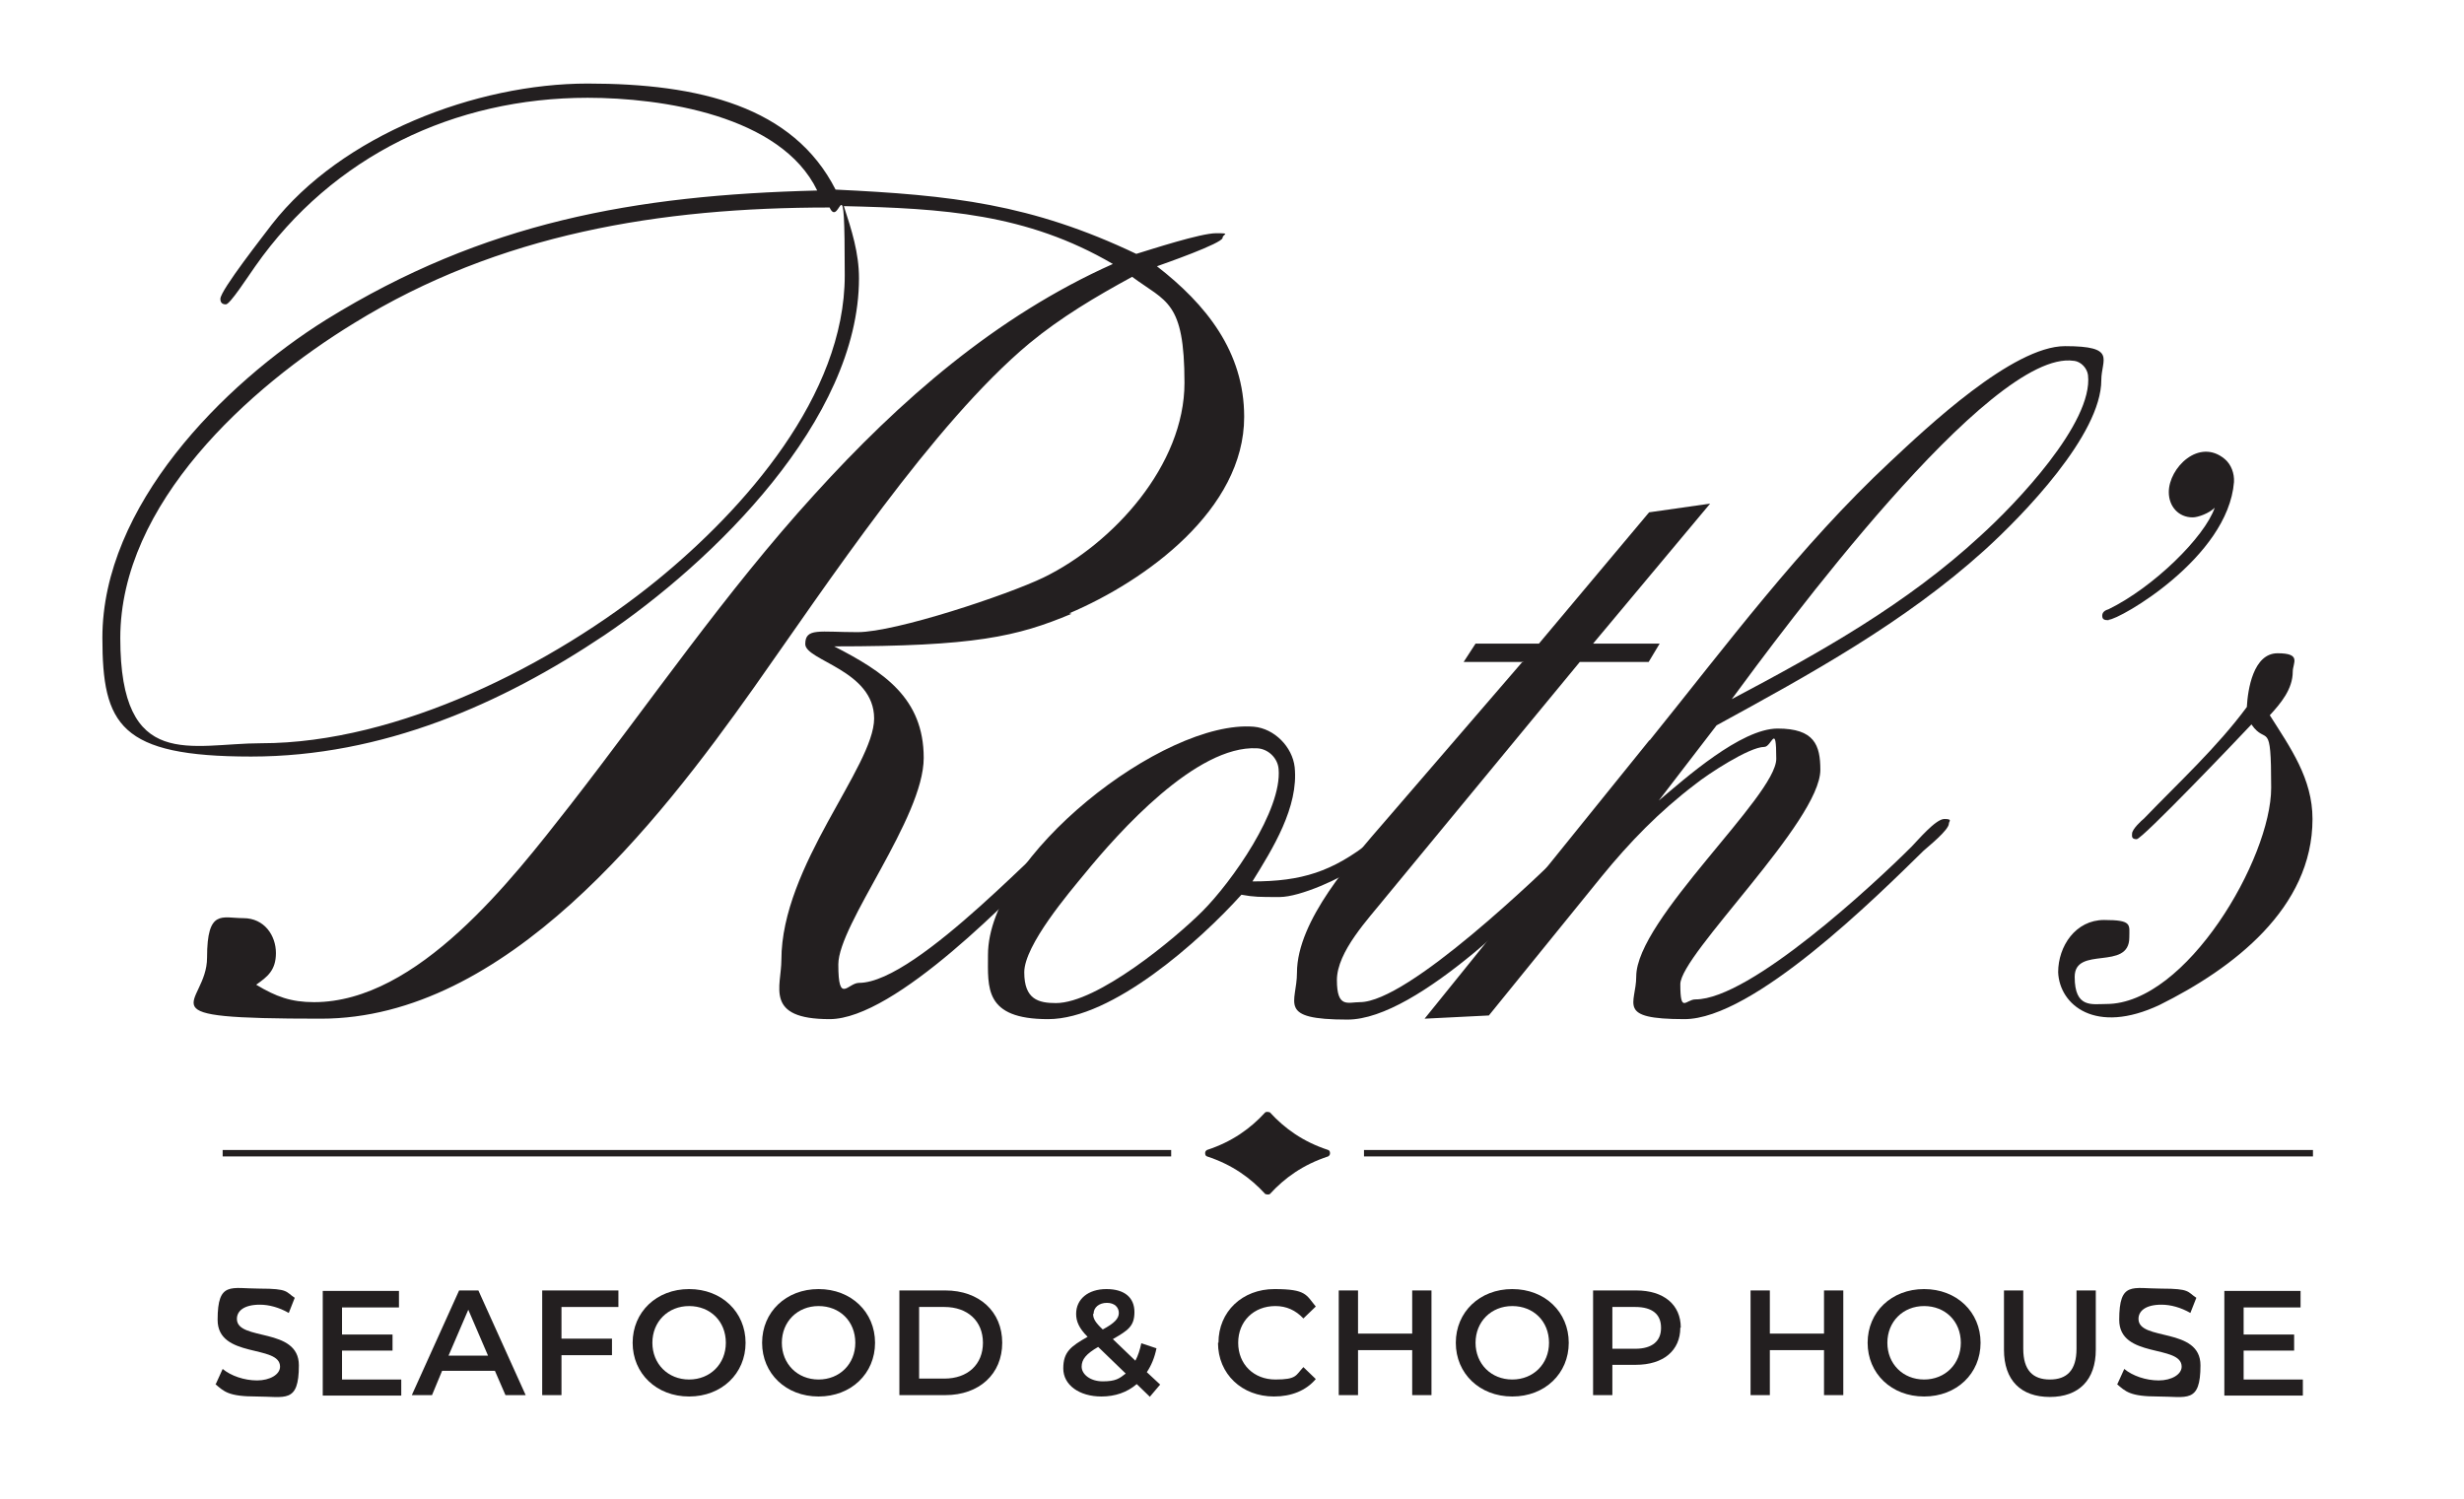 <?xml version="1.0" encoding="UTF-8"?>
<svg xmlns="http://www.w3.org/2000/svg" id="Layer_1" version="1.1" viewBox="0 0 536.7 326.5">
  <defs>
    <style>
      .st0 {
        fill: #231f20;
      }
    </style>
  </defs>
  <g>
    <g>
      <path class="st0" d="M233.4,133.7c-11.9,5-21.2,7.1-51.7,7.1,10.7,5.5,19.5,11.2,19.5,24.3s-18.6,36.2-18.6,45,2.1,4,4.5,4c12.9,0,42.4-33.3,44.8-33.3s1.2.2,1.2,1c0,1.2-2.4,3.1-3.1,3.8-9,9.3-35,36.4-49.3,36.4s-10.5-7.1-10.5-12.9c0-20.5,20.2-42.1,20.2-52.6s-15-12.6-15-16.2,3.1-2.6,11.4-2.6,32.6-8.1,40.5-11.9c15.2-7.4,30.7-24.5,30.7-42.4s-4-17.6-11.4-23.1c-7.9,4.3-15.5,8.8-22.4,14.5-20.9,17.4-44.3,52.8-60,75-20.9,29.5-54,72.1-94.3,72.1s-24.8-2.6-24.8-13.3,3.3-8.6,7.9-8.6,7.1,3.8,7.1,7.6-1.9,5.2-4.3,6.9c4.3,2.6,7.6,3.8,12.6,3.8,22.6,0,43.1-26.7,55.7-42.8,17.6-22.6,33.8-46.4,53.3-67.8,18.6-20.5,39.5-38.8,65-50.2-18.8-11-37.1-12.1-58.6-12.6,1.7,5.2,3.3,10.2,3.3,15.7,0,30.9-31.9,61.9-55.5,77.8-22.4,15-48.3,26.4-76.9,26.4s-32.4-6.9-32.4-25.9c0-28.6,26.2-55.2,48.8-69.3,34.3-21.2,67.1-27.1,106.9-28.1-7.9-16.4-34-20.2-50-20.2-29,0-55.5,12.6-72.4,36.7-1.7,2.4-5.5,8.3-6.4,8.3s-1.2-.5-1.2-1.2c0-1.9,9.8-14.3,11.2-16.2,15.2-19.5,44.5-30.7,68.8-30.7s44.8,5,54,23.1c25.2,1.2,42.6,3.1,65.5,14,3.3-1,14-4.5,17.4-4.5s1.4.2,1.4,1c0,1.2-12.9,5.7-14.3,6.2,10.7,8.3,19,18.6,19,32.8,0,20.2-21.4,35.7-38.1,42.8h0ZM180.6,45.2c-36.7,0-71.9,5.7-103.5,25.2-22.9,14-50.9,39.3-50.9,68.6s15.5,22.9,30.7,22.9c29.8,0,63.6-17.1,86.2-35.5,19-15.5,40.9-40.2,40.9-66.4s-1-9.8-3.3-14.8h0Z"></path>
      <path class="st0" d="M295.8,188.7c-3.6,2.6-12.6,6.7-17.1,6.7s-5.5,0-8.3-.5c-9,10-28.1,27.1-42.1,27.1s-13.1-6.9-13.1-14c0-21.5,38.3-51.3,57.9-49.7,4.5.4,8.4,4.4,8.9,8.8.9,8.7-4.8,17.8-9.2,24.9,10.7,0,17.4-2.1,25.9-8.8.7-.7,4.8-4.5,5.5-4.5s1.2.2,1.2,1c0,1.9-7.9,7.9-9.5,9h0ZM273.8,163c-13.2-.7-30.1,18.2-37.6,27.4-3.3,4-13.1,15.5-13.1,21.4s3.1,6.7,6.9,6.7c9,0,25.9-14,31.9-20,6.4-6.4,17.4-22,16.6-31-.2-2.4-2.3-4.4-4.7-4.5h0Z"></path>
      <path class="st0" d="M331.9,144.2h-13.1l2.6-4h13.8l24-28.6,13.3-1.9-25.5,30.5h14.5l-2.4,4h-15l-42.4,51.4c-3.6,4.5-10.5,11.7-10.5,17.9s2.4,4.8,5,4.8c10.5,0,39-27.6,45.9-34.3,1-1,4.5-5.5,5.9-5.5s1.2.2,1.2,1-3.6,4.8-4.5,5.7c-10,10.2-35.7,36.9-51.2,36.9s-11-3.6-11-10.2c0-11.4,12.1-24.8,19-32.8l30-34.8h0Z"></path>
      <path class="st0" d="M359.3,161.3c16.7-20.7,32.8-42.4,52.4-60.7,7.9-7.4,26.7-25.2,38.1-25.2s7.9,2.9,7.9,7.4c0,11.9-17.1,29.5-25.5,37.1-17.4,15.7-37.8,26.9-58.3,38.1l-12.6,16.4c5.7-4.8,17.9-15.7,25.9-15.7s9.3,3.6,9.3,9c0,11.2-30.5,40.2-30.5,46.7s1.2,3.3,3.3,3.3c11.9,0,39-25.2,47.1-33.3,1.2-1.2,5.2-6,7.1-6s1,.5,1,1c0,1.4-4.5,5-5.5,5.9-10.2,10-37.1,36.7-52.1,36.7s-10.5-3.3-10.5-9.3c0-12.4,30.5-39.3,30.5-47.4s-1-2.6-2.6-2.6c-3.3,0-12.4,6-15,8.1-7.9,6-14.3,12.6-20.5,20.2l-24.5,30.2-14,.7,49-60.7h0ZM451.7,78.6c-18.3-2.7-64.1,59.6-74.5,73.7,19.3-10.2,38.1-20.7,54.3-35.7,7.4-6.7,24.5-24.5,23.3-34.9-.2-1.5-1.5-2.9-3-3.1Z"></path>
      <path class="st0" d="M459.3,135.1c-1,0-1.4-.2-1.4-1s.7-1.2,1.4-1.4c9.8-4.8,20.9-15.7,23.1-22.1-1.2,1.2-3.6,2.1-4.8,2.1-3.1,0-5.2-2.4-5.2-5.5,0-5.3,6.6-11.9,12.2-7.2,1.4,1.2,2.1,3.1,2,5-1.3,16.5-25,30-27.3,30Z"></path>
      <path class="st0" d="M448.3,211.8c0-5.7,3.8-11.4,10-11.4s5.5,1,5.5,3.8c0,7.4-11.9,1.7-11.9,8.6s3.8,5.9,6.9,5.9c17.4,0,35.9-31.7,35.9-47.1s-1-9-4.3-13.8c-2.9,3.1-23.8,25-25,25s-1-.7-1-1.2c0-1,2.1-2.9,2.6-3.3,7.6-7.9,15.9-15.5,22.4-24.3.2-3.8,1.4-11.7,6.7-11.7s3.3,2.1,3.3,4c0,3.8-2.6,6.9-5,9.5,4.5,7.1,9.3,13.8,9.3,22.6,0,19.5-17.4,32.6-33.3,40.5-14,6.6-21.8,0-22.1-7.1h0Z"></path>
    </g>
    <g>
      <path class="st0" d="M47,301.5l1.5-3.3c1.8,1.5,4.7,2.5,7.5,2.5s5-1.3,5-3c0-4.9-13.6-1.7-13.6-10.2s2.9-6.8,9.2-6.8,5.6.7,7.6,2l-1.3,3.3c-2.1-1.2-4.3-1.8-6.3-1.8-3.5,0-5,1.4-5,3.1,0,4.9,13.5,1.7,13.5,10.1s-3,6.8-9.2,6.8-7.1-1.1-9-2.7h0Z"></path>
      <path class="st0" d="M87.4,300.4v3.6h-17.1v-22.8h16.6v3.6h-12.4v5.9h11v3.5h-11v6.3h12.9,0Z"></path>
      <path class="st0" d="M107.7,298.6h-11.4l-2.2,5.3h-4.4l10.3-22.8h4.2l10.3,22.8h-4.4l-2.3-5.3ZM106.3,295.3l-4.3-10-4.3,10h8.6Z"></path>
      <path class="st0" d="M122.3,284.7v6.9h11v3.6h-11v8.7h-4.2v-22.8h16.6v3.6h-12.4Z"></path>
      <path class="st0" d="M137.8,292.5c0-6.7,5.2-11.7,12.3-11.7s12.3,5,12.3,11.7-5.2,11.7-12.3,11.7-12.3-5-12.3-11.7ZM158.1,292.5c0-4.7-3.4-8-8-8s-8,3.4-8,8,3.4,8,8,8,8-3.4,8-8Z"></path>
      <path class="st0" d="M166,292.5c0-6.7,5.2-11.7,12.3-11.7s12.3,5,12.3,11.7-5.2,11.7-12.3,11.7-12.3-5-12.3-11.7ZM186.3,292.5c0-4.7-3.4-8-8-8s-8,3.4-8,8,3.4,8,8,8,8-3.4,8-8Z"></path>
      <path class="st0" d="M195.9,281.1h10c7.4,0,12.4,4.6,12.4,11.4s-5,11.4-12.4,11.4h-10v-22.8ZM205.7,300.3c5.1,0,8.4-3.1,8.4-7.8s-3.3-7.8-8.4-7.8h-5.5v15.6h5.5Z"></path>
      <path class="st0" d="M250.5,304.3l-2.9-2.8c-2.1,1.8-4.7,2.7-7.7,2.7-4.8,0-8.3-2.5-8.3-6.1s1.6-4.8,5.3-6.9c-1.9-1.9-2.5-3.4-2.5-5,0-3.2,2.6-5.4,6.6-5.4s6.1,1.9,6.1,5-1.4,4-4.7,5.9l4.9,4.7c.6-1.1,1-2.4,1.3-3.8l3.3,1.1c-.4,2-1.1,3.7-2.1,5.2l2.9,2.7-2.2,2.6h0ZM245.2,299.2l-6-5.8c-2.6,1.5-3.6,2.7-3.6,4.3s1.8,3.2,4.6,3.2,3.6-.6,5-1.7h0ZM238.1,286.2c0,1,.4,1.8,2.1,3.4,2.6-1.4,3.5-2.4,3.5-3.6s-.9-2.2-2.6-2.2-2.9,1-2.9,2.4h0Z"></path>
      <path class="st0" d="M265.4,292.5c0-6.8,5.2-11.7,12.2-11.7s6.9,1.3,9,3.8l-2.7,2.6c-1.7-1.8-3.7-2.7-6.1-2.7-4.7,0-8.1,3.3-8.1,8s3.4,8,8.1,8,4.4-.9,6.1-2.7l2.7,2.6c-2.1,2.5-5.3,3.8-9.1,3.8-7,0-12.2-4.9-12.2-11.7h0Z"></path>
      <path class="st0" d="M311.8,281.1v22.8h-4.2v-9.8h-11.8v9.8h-4.2v-22.8h4.2v9.4h11.8v-9.4h4.2Z"></path>
      <path class="st0" d="M317.1,292.5c0-6.7,5.2-11.7,12.3-11.7s12.3,5,12.3,11.7-5.2,11.7-12.3,11.7-12.3-5-12.3-11.7ZM337.4,292.5c0-4.7-3.4-8-8-8s-8,3.4-8,8,3.4,8,8,8,8-3.4,8-8Z"></path>
      <path class="st0" d="M366,289.2c0,5-3.7,8.1-9.7,8.1h-5.1v6.6h-4.2v-22.8h9.4c6,0,9.7,3.1,9.7,8.1h0ZM361.8,289.2c0-2.9-1.9-4.5-5.6-4.5h-5v9.1h5c3.7,0,5.6-1.7,5.6-4.5h0Z"></path>
      <path class="st0" d="M401.5,281.1v22.8h-4.2v-9.8h-11.8v9.8h-4.2v-22.8h4.2v9.4h11.8v-9.4h4.2Z"></path>
      <path class="st0" d="M406.8,292.5c0-6.7,5.2-11.7,12.3-11.7s12.3,5,12.3,11.7-5.2,11.7-12.3,11.7-12.3-5-12.3-11.7ZM427.1,292.5c0-4.7-3.4-8-8-8s-8,3.4-8,8,3.4,8,8,8,8-3.4,8-8Z"></path>
      <path class="st0" d="M436.5,294v-12.9h4.2v12.7c0,4.7,2.1,6.7,5.8,6.7s5.8-2,5.8-6.7v-12.7h4.2v12.9c0,6.6-3.7,10.3-10,10.3s-10-3.6-10-10.3h0Z"></path>
      <path class="st0" d="M461.2,301.5l1.5-3.3c1.8,1.5,4.7,2.5,7.5,2.5s5-1.3,5-3c0-4.9-13.6-1.7-13.6-10.2s2.9-6.8,9.2-6.8,5.6.7,7.6,2l-1.3,3.3c-2.1-1.2-4.3-1.8-6.3-1.8-3.5,0-5,1.4-5,3.1,0,4.9,13.5,1.7,13.5,10.1s-3,6.8-9.2,6.8-7.1-1.1-9-2.7h0Z"></path>
      <path class="st0" d="M501.6,300.4v3.6h-17.1v-22.8h16.6v3.6h-12.4v5.9h11v3.5h-11v6.3h12.9,0Z"></path>
    </g>
  </g>
  <path class="st0" d="M255.1,250.5c0,.2,0,.5,0,.7s0,.5,0,.7H48.5v-1.4h206.7,0Z"></path>
  <path class="st0" d="M503.8,250.5v1.4h-206.7c0-.2,0-.5,0-.7s0-.5,0-.7h206.7Z"></path>
  <path class="st0" d="M289.3,250.5c-5.5-1.8-9.5-4.7-12.7-8.2-.1,0-.3-.1-.5-.1s-.3,0-.5.1c-3.2,3.5-7.2,6.4-12.7,8.2-.3.2-.4.4-.4.7s.1.6.4.7c5.5,1.8,9.5,4.7,12.7,8.2.1,0,.3.1.5.1s.3,0,.5-.1c3.2-3.5,7.2-6.4,12.7-8.2.3-.2.4-.4.4-.7s-.1-.6-.4-.7Z"></path>
</svg>
